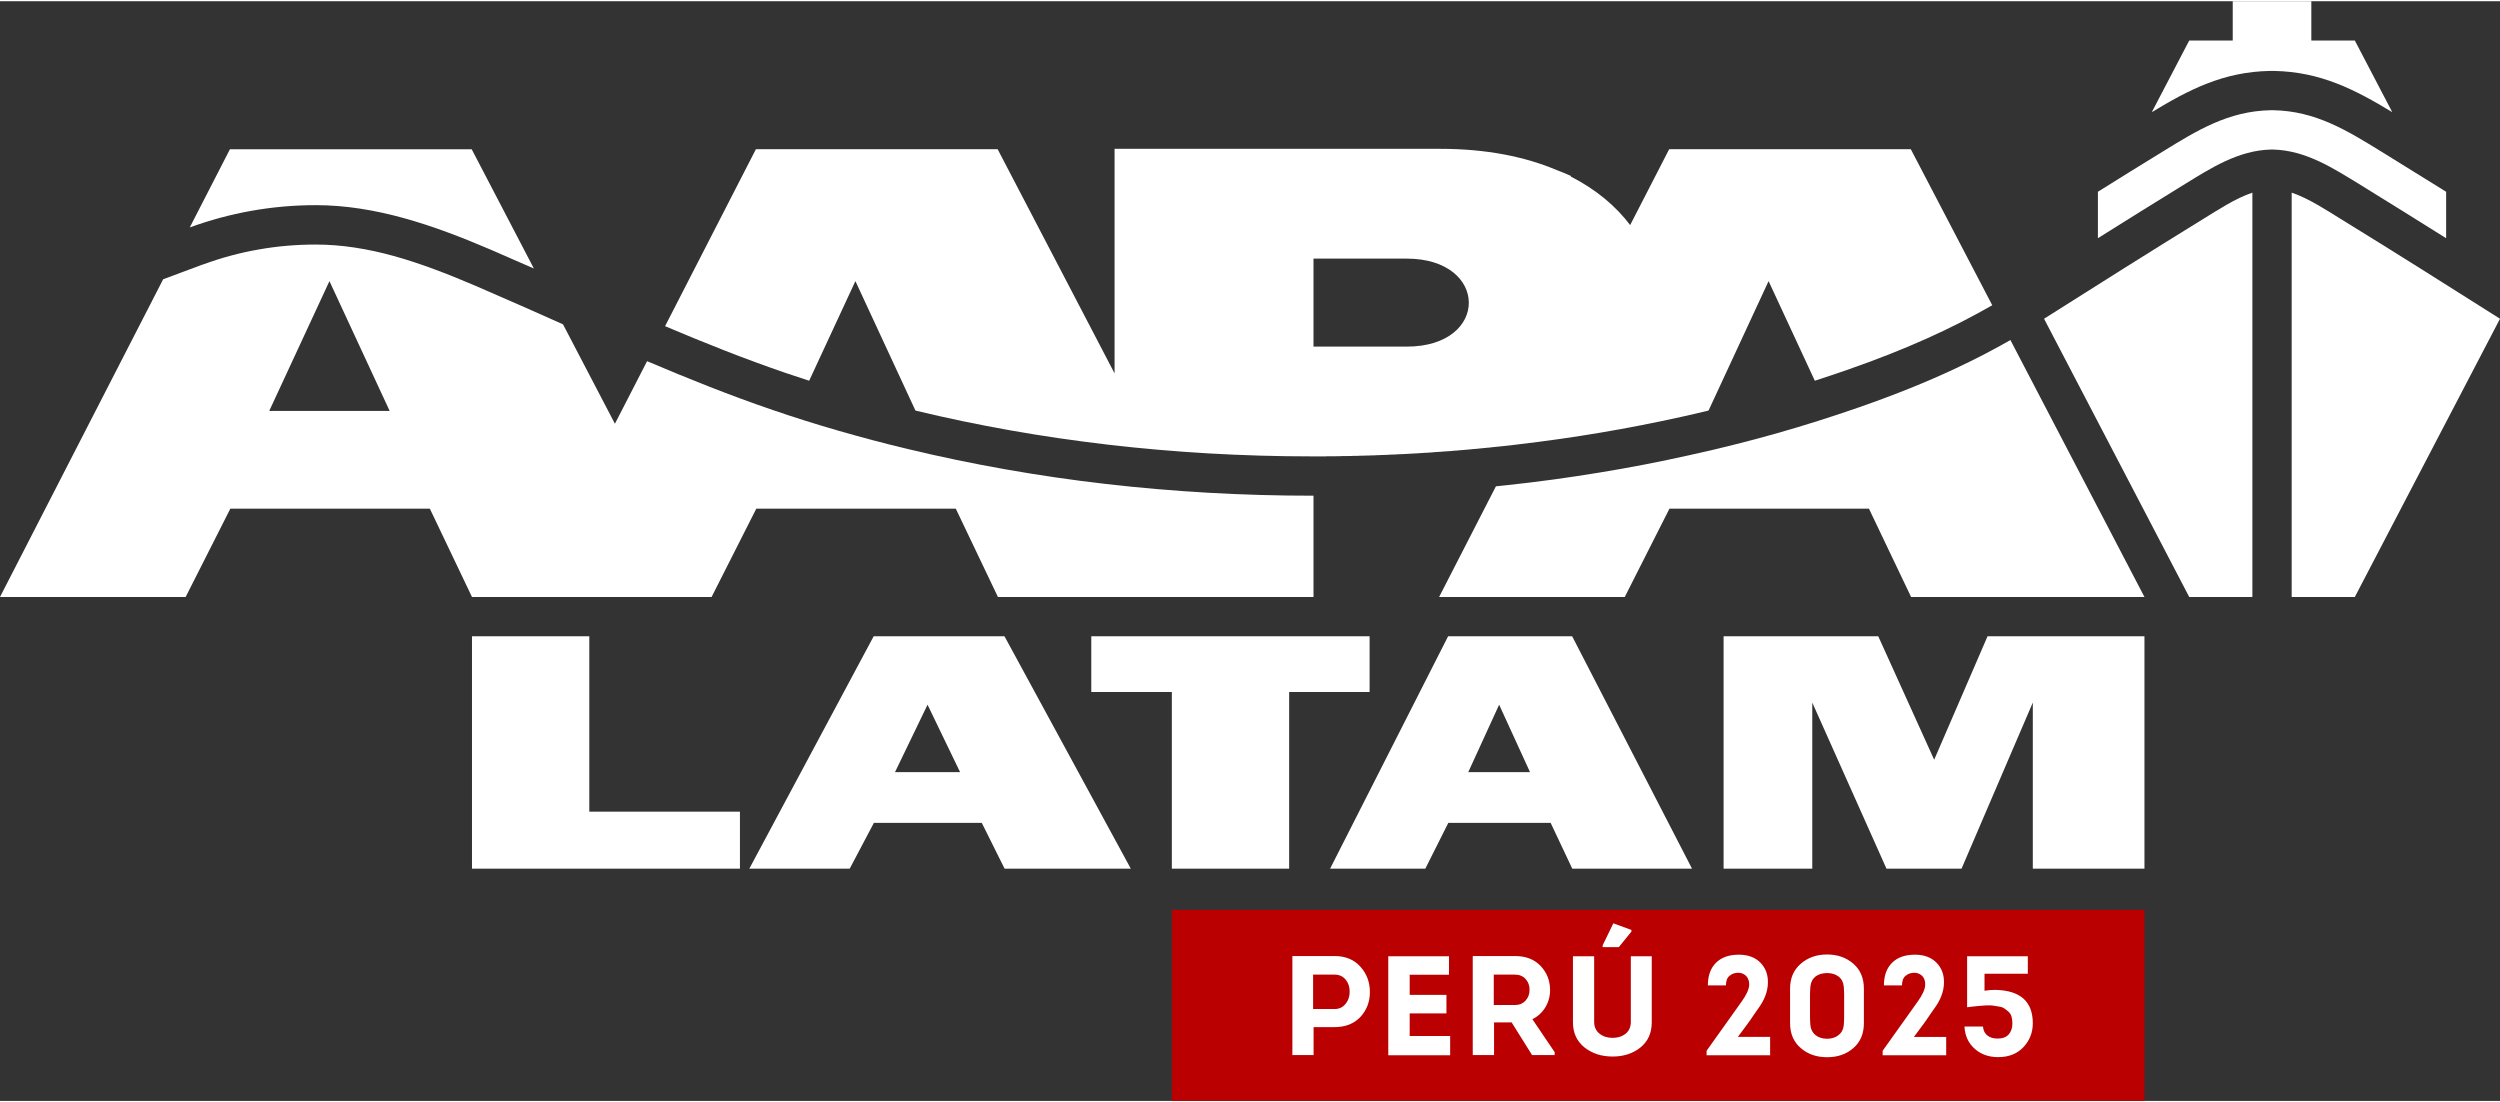 <?xml version="1.0" encoding="UTF-8"?>
<!DOCTYPE svg PUBLIC "-//W3C//DTD SVG 1.0//EN" "http://www.w3.org/TR/2001/REC-SVG-20010904/DTD/svg10.dtd">
<!-- Creator: CorelDRAW -->
<svg xmlns="http://www.w3.org/2000/svg" xml:space="preserve" width="186px" height="82px" version="1.0" style="shape-rendering:geometricPrecision; text-rendering:geometricPrecision; image-rendering:optimizeQuality; fill-rule:evenodd; clip-rule:evenodd"
viewBox="0 0 25.573 11.249"
 xmlns:xlink="http://www.w3.org/1999/xlink"
 xmlns:xodm="http://www.corel.com/coreldraw/odm/2003">
 <rect x="0" y="0" width="25.573" height="11.249" fill="#333333" stroke="none"/>
 <defs>
  <style type="text/css">
   <![CDATA[
    .fil2 {fill:#BA0000}
    .fil0 {fill:white}
    .fil1 {fill:white;fill-rule:nonzero}
   ]]>
  </style>
 </defs>
 <g id="Capa_x0020_1">
  <path class="fil0" d="M12.699 9.416l8.571 0 0 1.573 -8.571 0 0 -1.573z"/>
  <path class="fil0" d="M13.436 5.058l0 1.036 -0.842 0 -1.193 0 -1.193 0 -0.431 -0.903 -2.041 0 -0.457 0.903 -0.065 0 -1.834 0 -0.552 0 -0.431 -0.903 -2.041 0 -0.457 0.903 -1.899 0 1.669 -3.25 0.408 -0.152 0 0.001c0.182,-0.067 0.371,-0.119 0.566,-0.153 0.19,-0.034 0.386,-0.051 0.587,-0.051 0.268,0 0.532,0.044 0.794,0.116 0.272,0.075 0.552,0.183 0.835,0.304 0.188,0.081 0.361,0.157 0.529,0.231 0.101,0.045 0.2,0.089 0.299,0.133l0.072 0.032 0.531 1.017 0.329 -0.64c0.423,0.18 0.85,0.351 1.287,0.5 0.212,0.073 0.437,0.144 0.677,0.213 0.225,0.065 0.459,0.127 0.7,0.185 0.655,0.157 1.333,0.278 2.029,0.358 0.686,0.079 1.391,0.12 2.109,0.12l0.015 0zm7.129 -1.592l1.371 2.628 -2.387 0 -0.431 -0.903 -2.041 0 -0.457 0.903 -1.899 0 0.581 -1.132c0.036,-0.003 0.071,-0.007 0.106,-0.011 0.319,-0.034 0.635,-0.077 0.949,-0.129 0.309,-0.05 0.618,-0.11 0.927,-0.179 0.309,-0.068 0.604,-0.142 0.883,-0.221 0.286,-0.081 0.571,-0.171 0.852,-0.269 0.373,-0.13 0.691,-0.259 0.977,-0.393 0.206,-0.096 0.392,-0.193 0.569,-0.294zm-16.579 0.725l-1.232 0 0.616 -1.328 0.616 1.328z"/>
  <path class="fil0" d="M15.522 4.534l-0.002 0.001 -0.003 0 -0.002 0 -0.002 0 -0.001 0 -0.002 0.001 -0.002 0 -0.003 0 -0.002 0.001 -0.003 0 -0.002 0 -0.003 0 -0.002 0.001 -0.003 0 -0.002 0 -0.002 0.001 -0.003 0 0 0 -0.002 0 -0.003 0 -0.002 0.001 -0.003 0 -0.002 0 -0.003 0.001 -0.002 0 -0.003 0 -0.002 0 -0.002 0.001 -0.003 0 -0.002 0 0 0 -0.003 0.001 -0.002 0 -0.003 0 -0.002 0 -0.003 0.001 -0.002 0 -0.003 0 -0.002 0 -0.002 0.001 -0.003 0 -0.002 0 -0.003 0.001 0 0 -0.002 0 -0.003 0 -0.002 0 -0.003 0.001 -0.002 0 -0.003 0 -0.002 0 -0.003 0.001 -0.002 0 -0.002 0 -0.003 0.001 -0.002 0 0 0 -0.003 0 -0.002 0 -0.003 0.001 -0.002 0 -0.003 0 -0.002 0 -0.003 0.001 -0.002 0 -0.002 0 -0.003 0.001 -0.002 0 -0.003 0 -0.029 0.003 0 0 -0.03 0.003 0 0 -0.029 0.003 -0.001 0 -0.029 0.003 0 0.001 -0.029 0.002 -0.029 0.003 -0.002 0 -0.028 0.003 -0.002 0 -0.028 0.003 -0.001 0 -0.028 0.003 -0.002 0 -0.028 0.002 -0.026 0.003 -0.003 0 -0.003 0 -0.027 0.003 -0.003 0 -0.027 0.002 -0.003 0.001 -0.026 0.002 -0.004 0 -0.026 0.002 -0.004 0.001 -0.026 0.002 -0.004 0 -0.026 0.002 -0.004 0.001 -0.025 0.002 -0.005 0 -0.025 0.002 -0.005 0 -0.025 0.002 -0.005 0 -0.025 0.002 -0.005 0.001 -0.025 0.001c-0.019,0.002 -0.038,0.003 -0.058,0.004l-0.002 0.001 -0.005 0 -0.025 0.002 -0.006 0 -0.024 0.002 -0.006 0 -0.024 0.001 -0.006 0.001 -0.024 0.001 -0.006 0.001 -0.024 0.001 -0.007 0.001 -0.023 0.001 -0.007 0 -0.023 0.002 -0.007 0 -0.023 0.001 -0.008 0.001 -0.023 0.001 -0.007 0 -0.007 0.001c-0.018,0.001 -0.036,0.002 -0.054,0.002l-0.022 0.001 -0.009 0.001 -0.021 0.001 -0.009 0 -0.022 0.001 -0.002 0 -0.022 0.001 -0.006 0.001 -0.009 0 -0.021 0.001 -0.002 0 -0.023 0.001 -0.006 0 -0.009 0 -0.021 0.001 -0.01 0.001 -0.021 0 -0.01 0.001 -0.02 0 -0.01 0.001 -0.02 0 -0.011 0.001 -0.02 0 -0.024 0.001 -0.006 0 -0.012 0.001 -0.007 0 -0.022 0 -0.001 0 -0.019 0.001 -0.003 0 -0.021 0.001 -0.007 0 -0.012 0 -0.019 0 -0.012 0.001 -0.018 0 -0.013 0 -0.018 0.001 -0.012 0 -0.018 0 -0.013 0 -0.003 0 -0.025 0.001 -0.003 0 -0.018 0 -0.003 0 -0.026 0.001 -0.003 0 -0.022 0 -0.007 0 -0.014 0 -0.017 0 -0.014 0 -0.017 0.001 -0.014 0 -0.016 0 -0.015 0 -0.016 0 -0.015 0 -0.016 0 -0.015 0 -0.016 0 -0.015 0c-1.429,0 -2.794,-0.165 -4.045,-0.466l-0.012 -0.003 -0.614 -1.324 -0.473 1.019c-0.081,-0.026 -0.162,-0.053 -0.242,-0.08 -0.418,-0.143 -0.827,-0.306 -1.232,-0.478l0.929 -1.81 2.473 0 1.196 2.293 0 -2.297 2.792 0 0.541 0c0.471,0 0.868,0.081 1.189,0.217 0.051,0.019 0.1,0.039 0.147,0.061l-0.003 0.005c0.26,0.133 0.463,0.304 0.608,0.497l0.399 -0.776 2.472 0 0.833 1.596c-0.41,0.235 -0.866,0.446 -1.492,0.664 -0.107,0.037 -0.214,0.073 -0.323,0.108l-0.473 -1.019 -0.614 1.324c-0.093,0.023 -0.186,0.044 -0.28,0.065 -0.54,0.12 -1.099,0.215 -1.675,0.282zm-13.581 -2.22l0.411 -0.8 2.473 0 0.636 1.22c-0.148,-0.065 -0.296,-0.13 -0.445,-0.194 -0.59,-0.253 -1.18,-0.454 -1.786,-0.454 -0.45,0 -0.884,0.08 -1.289,0.228zm11.495 0.319l0.954 0c0.843,0 0.85,0.9 0,0.9l-0.954 0 0 -0.9z"/>
  <path class="fil1" d="M7.569 8.29l0 0.583 -2.741 0 0 -2.377 1.2 0 0 1.794 1.541 0zm14.367 0.583l-1.142 0 0 -1.699 -0.729 1.699 -0.768 0 -0.759 -1.699 0 1.699 -0.907 0 0 -2.377 1.582 0 0.572 1.263 0.546 -1.263 1.605 0 0 2.377zm-6.917 -0.987l0.632 0 -0.316 -0.69 -0.316 0.69zm1.064 0.987l-0.221 -0.468 -1.047 0 -0.235 0.468 -0.974 0 1.207 -2.377 1.269 0 1.226 2.377 -1.225 0zm-2.896 -1.807l0 1.807 -1.2 0 0 -1.807 -0.824 0 0 -0.57 2.847 0 0 0.57 -0.823 0zm-4.032 0.82l0.666 0 -0.333 -0.69 -0.333 0.69zm1.121 0.987l-0.233 -0.468 -1.104 0 -0.247 0.468 -1.027 0 1.272 -2.377 1.338 0 1.292 2.377 -1.291 0z"/>
  <path class="fil2" d="M11.987 11.249l9.949 0 0 -1.955 -9.949 0 0 1.955zm1.45 -0.469l-0.217 0 0 -1.013 0.432 0c0.112,0 0.2,0.037 0.264,0.109 0.065,0.072 0.097,0.159 0.097,0.26 0,0.1 -0.033,0.184 -0.097,0.254 -0.065,0.069 -0.153,0.104 -0.264,0.104l-0.215 0 0 0.286zm-0.005 -0.471l0.22 0c0.046,0 0.083,-0.017 0.111,-0.052 0.029,-0.034 0.043,-0.076 0.043,-0.126 0,-0.05 -0.014,-0.091 -0.042,-0.124 -0.028,-0.033 -0.065,-0.05 -0.112,-0.05l-0.22 0 0 0.352zm1.39 -0.54l0 0.189 -0.402 0 0 0.206 0.376 0 0 0.19 -0.376 0 0 0.231 0.414 0 0 0.197 -0.633 0 0 -1.013 0.621 0zm0.853 0.644l0.228 0.337 0 0.03 -0.231 0 -0.209 -0.334 -0.18 0 0 0.334 -0.218 0 0 -1.013 0.433 0c0.111,0 0.198,0.034 0.262,0.102 0.064,0.068 0.096,0.15 0.096,0.246 0,0.064 -0.016,0.123 -0.048,0.176 -0.032,0.053 -0.076,0.094 -0.133,0.122zm-0.395 -0.145l0.217 0c0.044,0 0.08,-0.015 0.108,-0.045 0.028,-0.031 0.042,-0.068 0.041,-0.113 0,-0.043 -0.014,-0.079 -0.041,-0.109 -0.027,-0.029 -0.063,-0.044 -0.108,-0.044l-0.217 0 0 0.311zm1.501 0.434c-0.077,0.062 -0.173,0.093 -0.285,0.093 -0.113,0 -0.209,-0.031 -0.288,-0.093 -0.078,-0.063 -0.118,-0.148 -0.118,-0.257l0 -0.676 0.217 0 0 0.671c0,0.052 0.019,0.093 0.055,0.121 0.036,0.029 0.081,0.043 0.134,0.043 0.053,0 0.097,-0.014 0.133,-0.043 0.035,-0.028 0.053,-0.069 0.053,-0.121l0 -0.671 0.214 0 0 0.676c0,0.109 -0.038,0.194 -0.115,0.257zm-0.222 -1.026l-0.165 0 0 -0.019 0.109 -0.225 0.185 0.068 0 0.017 -0.129 0.159zm1.334 0.388c0.001,-0.039 -0.009,-0.07 -0.031,-0.093 -0.022,-0.022 -0.049,-0.033 -0.081,-0.033 -0.035,0 -0.064,0.01 -0.089,0.031 -0.025,0.02 -0.037,0.053 -0.037,0.098l-0.185 0c0,-0.099 0.028,-0.177 0.084,-0.232 0.056,-0.055 0.133,-0.082 0.233,-0.082 0.093,0 0.167,0.027 0.221,0.082 0.054,0.055 0.08,0.127 0.076,0.214 -0.003,0.087 -0.038,0.174 -0.103,0.261 -0.005,0.006 -0.017,0.023 -0.035,0.05 -0.018,0.028 -0.042,0.061 -0.07,0.101 -0.029,0.039 -0.062,0.084 -0.099,0.133l0.33 0 0 0.188 -0.65 0 0 -0.046 0.359 -0.504c0.048,-0.067 0.074,-0.123 0.077,-0.168zm0.797 -0.313c0.107,0 0.197,0.032 0.269,0.095 0.072,0.063 0.107,0.148 0.107,0.254l0 0.353c0,0.108 -0.035,0.192 -0.107,0.255 -0.072,0.063 -0.162,0.094 -0.269,0.094 -0.108,0 -0.198,-0.031 -0.27,-0.094 -0.073,-0.063 -0.109,-0.147 -0.109,-0.255l0 -0.353c0,-0.106 0.036,-0.191 0.109,-0.254 0.072,-0.063 0.162,-0.095 0.27,-0.095zm0 0.862c0.046,0 0.084,-0.012 0.115,-0.036 0.032,-0.024 0.05,-0.057 0.055,-0.1 0.002,-0.025 0.004,-0.052 0.004,-0.082l0 -0.235c0,-0.029 -0.002,-0.057 -0.004,-0.083 -0.005,-0.044 -0.023,-0.078 -0.054,-0.101 -0.031,-0.023 -0.069,-0.035 -0.116,-0.035 -0.048,0 -0.087,0.012 -0.118,0.035 -0.03,0.023 -0.048,0.057 -0.053,0.101 -0.002,0.026 -0.004,0.054 -0.004,0.083l0 0.235c0,0.03 0.002,0.057 0.004,0.082 0.005,0.043 0.023,0.076 0.054,0.1 0.031,0.024 0.07,0.036 0.117,0.036zm1.003 -0.549c0.002,-0.039 -0.008,-0.07 -0.03,-0.093 -0.022,-0.022 -0.049,-0.033 -0.081,-0.033 -0.035,0 -0.064,0.01 -0.089,0.031 -0.025,0.02 -0.037,0.053 -0.037,0.098l-0.185 0c0,-0.099 0.028,-0.177 0.084,-0.232 0.056,-0.055 0.133,-0.082 0.233,-0.082 0.093,0 0.167,0.027 0.221,0.082 0.054,0.055 0.08,0.127 0.076,0.214 -0.003,0.087 -0.038,0.174 -0.103,0.261 -0.005,0.006 -0.017,0.023 -0.035,0.05 -0.018,0.028 -0.042,0.061 -0.07,0.101 -0.029,0.039 -0.062,0.084 -0.099,0.133l0.33 0 0 0.188 -0.65 0 0 -0.046 0.359 -0.504c0.048,-0.067 0.074,-0.123 0.076,-0.168zm0.607 -0.116l0 0.174c0.035,-0.006 0.071,-0.009 0.11,-0.009 0.256,0.005 0.384,0.119 0.384,0.342 0,0.094 -0.032,0.176 -0.096,0.244 -0.064,0.068 -0.15,0.102 -0.259,0.102 -0.096,0 -0.177,-0.029 -0.24,-0.086 -0.064,-0.057 -0.099,-0.132 -0.104,-0.227l0.189 0c0.004,0.041 0.019,0.071 0.046,0.092 0.026,0.021 0.061,0.031 0.105,0.031 0.05,0 0.087,-0.014 0.113,-0.043 0.025,-0.029 0.037,-0.066 0.037,-0.112 0,-0.026 -0.003,-0.049 -0.009,-0.07 -0.006,-0.021 -0.017,-0.038 -0.032,-0.051 -0.015,-0.013 -0.029,-0.024 -0.043,-0.033 -0.013,-0.009 -0.033,-0.016 -0.058,-0.019 -0.026,-0.004 -0.046,-0.007 -0.062,-0.01 -0.015,-0.002 -0.038,-0.002 -0.069,-0.001 -0.031,0.002 -0.053,0.004 -0.066,0.005 -0.013,0.001 -0.036,0.003 -0.068,0.007 -0.031,0.004 -0.05,0.006 -0.056,0.007l0 -0.522 0.621 0 0 0.179 -0.443 0z"/>
  <path class="fil0" d="M22.394 6.094l-1.485 -2.846c0.543,-0.344 1.088,-0.688 1.635,-1.025 0.144,-0.088 0.319,-0.205 0.496,-0.265l0 4.136 -0.646 0zm1.048 -4.136c0.176,0.06 0.352,0.177 0.495,0.265 0.548,0.337 1.093,0.681 1.636,1.025l-1.485 2.846 -0.646 0 0 -4.136z"/>
  <path class="fil0" d="M21.46 1.949c0.22,-0.138 0.441,-0.275 0.663,-0.411 0.35,-0.216 0.672,-0.415 1.104,-0.423l0.014 0 0.014 0c0.432,0.008 0.753,0.207 1.104,0.423 0.221,0.136 0.442,0.273 0.663,0.411l0 0.475c-0.291,-0.182 -0.582,-0.364 -0.874,-0.544 -0.278,-0.17 -0.561,-0.356 -0.9,-0.363l-0.007 0 -0.007 0c-0.34,0.007 -0.623,0.193 -0.9,0.363 -0.293,0.18 -0.584,0.362 -0.874,0.544l0 -0.475z"/>
  <path class="fil0" d="M22.394 0.402l-0.383 0.733c0.38,-0.23 0.731,-0.413 1.208,-0.422l0.022 0 0.021 0c0.477,0.009 0.829,0.192 1.209,0.422l-0.383 -0.733 -0.445 0 0 -0.402 -0.804 0 0 0.402 -0.445 0z"/>
 </g>
</svg>
